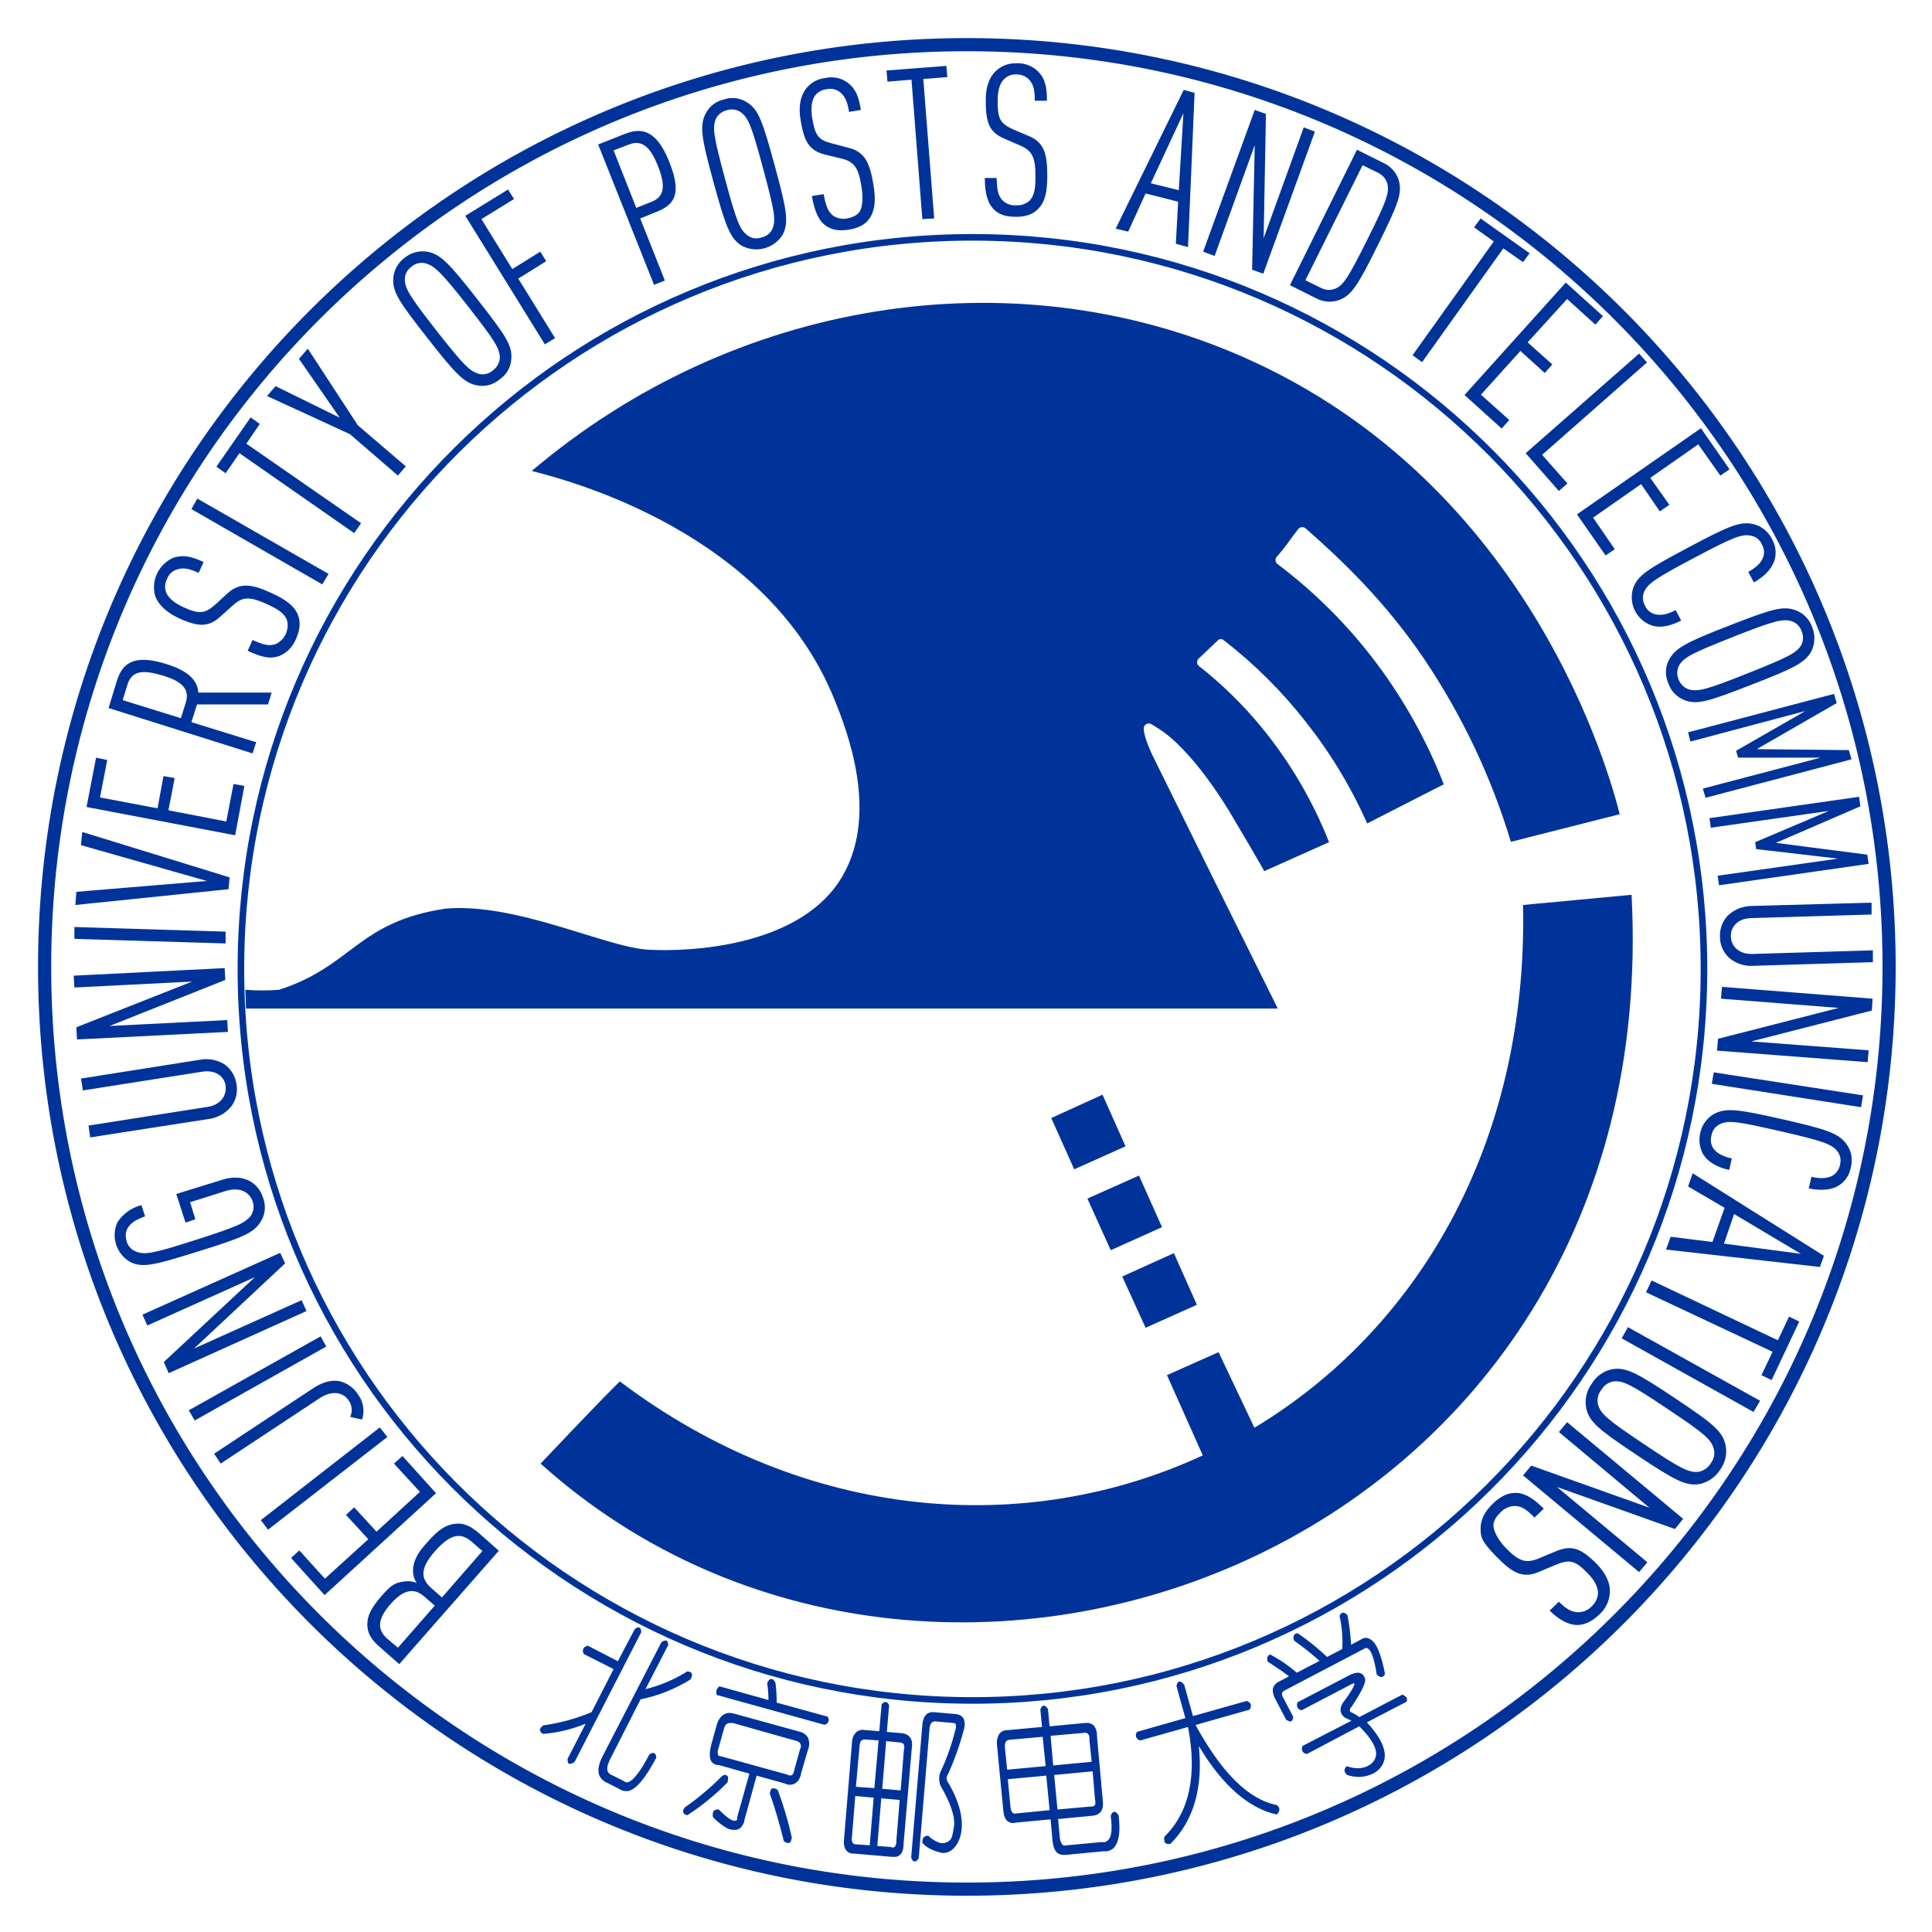 <svg xmlns="http://www.w3.org/2000/svg" role="img" viewBox="-5.54 -4.79 262.08 262.08"><title>Beijing University of Posts and Telecommunications (BUPT) logo</title><g><path fill="#039" d="M67.793 193.75C67.793 193.75 76.047 185.008 78.543 182.602 103.922 201.734 133.762 203.695 157.621 192.637L152.762 181.754 159.762 178.629 164.625 188.887C186.48 175.73 201.734 150.797 201.066 117.973L215.785 116.59C220.465 205.703 121.672 242.188 67.793 193.75zM27.742 129.48L27.832 132.02 167.793 132.02C162.113 120.602 156.465 109.184 150.844 97.766 150.039 96.07 149.238 93.977 149.816 93.531 150.398 93.082 150.797 93.574 151.422 93.93 156.152 96.742 161.059 104.992 161.371 105.527 163.422 108.961 165.027 111.727 165.965 113.379L174.75 109.453C172.527 103.824 169.441 98.57 165.605 93.887 163.078 90.805 160.223 88.008 157.086 85.547 156.945 85.426 156.859 85.25 156.852 85.066 156.844 84.879 156.91 84.699 157.043 84.566L159.629 82.113C159.734 81.988 159.883 81.914 160.043 81.906 160.203 81.898 160.363 81.957 160.477 82.066 164.641 85.289 168.387 89.02 171.629 93.172 174.957 97.387 177.742 102.004 179.922 106.91L190.316 101.602C188.047 95.777 185 90.289 181.262 85.277 177.422 80.141 172.871 75.574 167.746 71.719 167.598 71.605 167.504 71.434 167.488 71.25 167.469 71.062 167.531 70.879 167.656 70.738 168.816 69.445 169.574 68.242 170.559 66.992 170.797 66.691 171.23 66.633 171.539 66.859 176.223 70.961 182.332 76.715 187.684 84.652 192.805 92.273 196.762 100.617 199.414 109.406L214.176 105.66C212.93 100.754 202.402 60.926 163.062 43.621 131.574 29.793 93.977 35.859 66.59 59.098 71.719 60.391 98.57 67.438 107.668 90.141 109.23 93.977 114.09 106.109 108.25 114.848 102.406 123.59 88.223 124.352 82.426 124.039 76.625 123.727 64.629 117.66 54.949 118.461 42.906 120.246 42.328 126.27 32.293 129.48 30.777 129.594 29.258 129.594 27.742 129.48zM153.699 165.203L146.695 168.371 149.863 175.328 156.82 172.207zM148.969 154.68L141.969 157.801 145.133 164.805 152.094 161.68zM144.02 143.707L137.062 146.875 140.184 153.832 147.141 150.711zM56.199 201.914C57.312 201.777 58.293 202.18 59.5 203.25L62.129 205.57 48.617 220.957 45.984 218.637C44.781 217.613 44.289 216.719 44.289 215.559 44.289 214.402 44.781 213.375 46.164 211.77 47.547 210.164 48.082 209.852 49.508 209.719 50.008 209.668 50.516 209.746 50.98 209.941 50.68 209.492 50.508 208.965 50.488 208.426 50.445 206.863 51.336 205.613 52.316 204.543 53.969 202.625 54.992 202.047 56.199 201.914zM46.965 217.477L48.438 218.727 53.434 213.02 52.004 211.77C50.668 210.609 49.242 210.742 47.41 212.84 45.582 214.938 45.672 216.32 46.965 217.477zM52.988 210.652L54.414 211.902 59.898 205.613 58.473 204.367C57.09 203.16 55.707 203.117 53.523 205.57 51.336 208.023 51.559 209.406 52.988 210.652zM53.609 197.766L38.492 211.59 33.941 206.551 35.059 205.523 38.535 209.359 44.422 204.008 41.391 200.707 42.504 199.684 45.539 202.984 51.426 197.586 47.902 193.75 49.062 192.723zM47.012 190.137L30.82 202.715 29.84 201.422 45.984 188.844zM40.453 182.555C41.523 182.797 42.453 183.457 43.039 184.383 43.758 185.359 43.957 186.625 43.574 187.773L41.969 187.418C42.289 186.707 42.223 185.883 41.793 185.23 41.035 184.07 39.516 183.758 37.824 184.875L24.398 193.75 23.504 192.41 36.93 183.535C38.133 182.734 39.34 182.375 40.453 182.555zM38.715 177.871L20.875 187.906 20.07 186.523 37.957 176.488zM33.141 166.586L20.785 178.141 35.371 171.582 36.039 173.055 17.352 181.484 16.68 179.969 29.035 168.461 14.449 175.016 13.781 173.547 32.469 165.16zM30.152 157.711C30.547 158.738 30.449 159.891 29.883 160.832 28.945 162.441 27.477 163.062 21.453 164.938 15.434 166.812 13.914 167.211 12.223 166.453 10.27 165.406 9.469 163.023 10.391 161.012 11.148 159.855 12.309 159.027 13.648 158.691L14.141 160.211C12.578 160.746 11.062 161.68 11.641 163.598 11.812 164.234 12.277 164.746 12.891 164.98 14.094 165.473 15.254 165.25 20.961 163.422 26.672 161.594 27.785 161.102 28.547 160.031 28.883 159.465 28.949 158.777 28.723 158.156 28.277 156.863 26.895 156.195 25.066 156.773L20.25 158.293 20.961 160.609 19.625 161.059 18.375 157.176 24.574 155.258C27.477 154.32 29.527 155.66 30.152 157.711zM24.934 139.605C25.809 140.238 26.391 141.207 26.539 142.281 26.734 143.348 26.477 144.445 25.824 145.312 25.055 146.25 23.953 146.859 22.746 147.008L6.691 149.504 6.469 147.898 22.656 145.355C24.352 145.09 25.246 143.84 25.066 142.504 24.887 141.164 23.641 140.316 21.898 140.586L5.711 143.129 5.441 141.52 21.5 138.98C22.68 138.738 23.91 138.961 24.934 139.605zM25.023 128.141L9.32 134.387 25.289 133.582 25.379 135.188 4.906 136.215 4.816 134.562 20.516 128.363 4.551 129.168 4.461 127.562 24.934 126.535zM25.066 123.191L4.551 122.566 4.551 120.961 25.066 121.586zM25.602 114.227L25.469 115.832 4.684 117.973 4.816 116.188 22.523 114.715 5.441 109.855 5.621 108.07zM26.359 108.516L6.199 104.68 7.492 97.988 9.008 98.301 8.027 103.387 15.832 104.859 16.637 100.488 18.152 100.754 17.305 105.125 25.156 106.645 26.137 101.559 27.609 101.824zM30.82 90.766L21.188 90.766 20.426 93.172 29.215 95.895 28.723 97.41 9.188 91.254 10.305 87.598C11.016 85.324 12.445 83.852 16.992 85.277 20.027 86.215 21.23 87.465 21.363 89.16L31.309 89.16zM11.773 88L11.105 90.184 19 92.637 19.668 90.496C20.25 88.625 19.047 87.598 16.504 86.84 13.961 86.082 12.398 86.125 11.773 88zM34.879 78.633C35.234 79.523 35.191 80.594 34.609 81.891 34.199 82.938 33.379 83.777 32.336 84.207 31.133 84.609 30.105 84.43 28.055 83.496L28.723 82.023C30.152 82.691 31 82.871 31.801 82.602 33.098 82.047 33.77 80.605 33.363 79.258 32.961 78.367 32.203 77.875 30.773 77.207 28.41 76.137 27.43 76.09 26.094 77.293L24.398 78.812C22.793 80.281 21.453 80.328 18.645 79.035 17.082 78.277 15.969 77.293 15.52 76.09 14.914 73.98 15.961 71.75 17.973 70.871 19.312 70.426 20.473 70.695 22.078 71.453L21.41 72.926C20.25 72.391 19.402 72.164 18.555 72.434 17.895 72.602 17.359 73.086 17.129 73.727 16.824 74.289 16.773 74.953 16.992 75.555 17.305 76.359 18.152 77.027 19.312 77.562 21.453 78.543 22.211 78.5 23.684 77.207L25.332 75.688C27.027 74.172 28.68 74.441 31.355 75.688 33.316 76.582 34.434 77.473 34.879 78.633zM38.18 74.484L20.426 64.27 21.23 62.844 39.027 73.059zM27.875 55.395L43.441 66.188 42.504 67.527 26.941 56.688 25.066 59.41 23.816 58.516 28.457 51.828 29.703 52.719zM42.996 52.898L49.508 58.473 48.438 59.723 41.926 54.102 30.688 48.93 31.844 47.59 40.543 51.871 35.012 43.887 36.215 42.504zM63.824 43.887C63.766 45.004 63.188 46.027 62.266 46.652 61.434 47.379 60.316 47.691 59.23 47.5 57.445 47.188 56.332 46.027 52.453 41.078 48.57 36.129 47.68 34.789 47.812 32.961 47.887 31.859 48.441 30.848 49.328 30.195 50.172 29.492 51.277 29.184 52.363 29.348 54.191 29.66 55.305 30.82 59.188 35.77 63.066 40.723 63.957 42.059 63.824 43.887zM52.094 30.91C51.441 30.781 50.766 30.961 50.266 31.398 49.727 31.777 49.395 32.391 49.375 33.051 49.375 34.344 50 35.371 53.699 40.098 57.402 44.824 58.25 45.629 59.5 45.941 60.152 46.078 60.832 45.895 61.328 45.449 61.863 45.062 62.207 44.461 62.266 43.801 62.266 42.504 61.641 41.48 57.938 36.75 54.234 32.023 53.344 31.223 52.094 30.91zM59.766 24.934L63.957 31.711 67.75 29.348 68.555 30.641 64.762 33.004 69.758 41.078 68.375 41.926 57.582 24.488 63.379 20.918 64.184 22.211zM83.406 23.996L81.309 24.844 84.652 33.273 83.184 33.852 75.602 14.809 79.211 13.379C81.355 12.531 83.449 12.668 85.234 17.129 87.02 21.586 85.949 23.016 83.406 23.996zM79.793 14.809L77.695 15.609 80.773 23.414 82.871 22.57C84.699 21.855 84.699 20.25 83.719 17.75 82.734 15.254 81.621 14.094 79.793 14.809zM100.668 26.984C99.504 28.945 96.988 29.617 95 28.5 93.484 27.477 92.906 25.957 91.254 19.938 89.605 13.914 89.336 12.266 90.184 10.613 90.684 9.633 91.602 8.926 92.684 8.699 93.73 8.34 94.883 8.488 95.805 9.098 97.367 10.078 97.902 11.641 99.551 17.664 101.203 23.684 101.469 25.332 100.668 26.984zM94.957 10.438C94.398 10.047 93.684 9.949 93.039 10.168 92.402 10.32 91.863 10.746 91.566 11.328 91.078 12.531 91.254 13.691 92.816 19.492 94.379 25.289 94.824 26.402 95.895 27.164 96.422 27.551 97.105 27.652 97.723 27.43 98.387 27.309 98.949 26.879 99.238 26.27 99.73 25.066 99.551 23.906 97.988 18.109 96.43 12.309 95.984 11.195 94.957 10.438zM112.441 24.797C111.906 25.602 111.016 26.137 109.633 26.359 108.25 26.582 107.266 26.402 106.418 25.781 105.574 25.156 104.992 24.039 104.59 21.809L106.195 21.543C106.465 23.105 106.777 23.906 107.445 24.441 108 24.836 108.695 24.98 109.363 24.844 110.254 24.664 110.789 24.352 111.102 23.863 111.414 23.371 111.594 22.121 111.324 20.562 110.926 18.02 110.391 17.172 108.648 16.727L106.418 16.191C104.324 15.656 103.566 14.586 103.074 11.551 102.762 9.812 102.984 8.34 103.742 7.316 104.367 6.461 105.324 5.91 106.375 5.797 107.441 5.547 108.566 5.773 109.453 6.422 110.566 7.27 110.969 8.387 111.238 10.125L109.633 10.391C109.453 9.145 109.141 8.34 108.473 7.762 107.953 7.324 107.258 7.16 106.598 7.316 105.965 7.379 105.383 7.699 104.992 8.207 104.5 8.965 104.457 9.992 104.637 11.238 105.039 13.605 105.484 14.227 107.355 14.676L109.543 15.254C111.773 15.789 112.441 17.305 112.934 20.203 113.289 22.344 113.156 23.727 112.441 24.797zM119.711 5.934L121.184 24.844 119.578 24.934 118.105 6.02 114.848 6.289 114.715 4.773 122.832 4.148 122.969 5.664zM135.32 23.504C134.699 24.219 133.715 24.621 132.289 24.621 130.863 24.621 129.926 24.309 129.211 23.551 128.496 22.793 128.051 21.586 128.051 19.355L129.656 19.355C129.703 20.918 129.836 21.766 130.461 22.391 130.945 22.867 131.613 23.109 132.289 23.059 132.98 23.105 133.656 22.863 134.164 22.391 134.785 21.676 134.922 20.785 134.922 19.133 134.922 16.594 134.52 15.656 132.824 14.941L130.773 14.051C128.766 13.203 128.184 12.043 128.184 8.965 128.141 7.18 128.586 5.797 129.48 4.906 130.238 4.16 131.27 3.754 132.332 3.793 133.426 3.734 134.496 4.141 135.277 4.906 136.258 5.887 136.48 7.09 136.48 8.875L134.832 8.875C134.832 7.582 134.699 6.734 134.117 6.066 133.66 5.566 133.012 5.289 132.332 5.309 131.695 5.266 131.074 5.512 130.637 5.977 130.016 6.602 129.793 7.672 129.793 8.922 129.793 11.285 130.102 11.953 131.887 12.758L133.984 13.648C136.125 14.496 136.527 16.145 136.527 19.09 136.527 21.23 136.215 22.613 135.32 23.504zM153.965 28.277L154.277 22.57 149.863 21.453 147.5 26.629 145.805 26.227 155.035 7.402 156.508 7.805 155.617 28.723zM154.992 10.57L150.574 20.07 154.367 21.008zM164.312 31.801L164.668 14.898 159.227 29.93 157.668 29.348 164.668 10.125 166.188 10.66 165.875 27.52 171.316 12.488 172.832 13.066 165.828 32.336zM176.133 35.906C175.105 36.273 173.973 36.191 173.012 35.68L169.441 33.898 178.539 15.52 182.109 17.305C183.113 17.754 183.879 18.617 184.207 19.668 184.695 21.41 184.16 22.836 181.395 28.41 178.629 33.988 177.828 35.234 176.133 35.906zM182.645 20.07C182.445 19.441 181.992 18.926 181.395 18.645L179.301 17.617 171.539 33.227 173.633 34.254C174.223 34.578 174.926 34.629 175.551 34.387 176.711 33.898 177.336 32.918 179.969 27.652 182.602 22.391 182.957 21.32 182.645 20.07zM198.391 28.902L187.371 44.336 186.078 43.398 197.094 27.965 194.418 26.047 195.312 24.844 201.957 29.57 201.066 30.773zM193.125 48.793L206.863 33.539 211.902 38.09 210.879 39.25 207.043 35.77 201.688 41.656 205.035 44.645 204.008 45.805 200.707 42.816 195.355 48.75 199.191 52.184 198.164 53.344zM201.422 56.688L216.809 43.176 217.879 44.379 203.652 56.91 207.086 60.793 205.926 61.816zM208.379 64.984L225.195 53.301 229.074 58.875 227.824 59.723 224.836 55.484 218.324 60.035 220.914 63.691 219.617 64.582 217.078 60.883 210.566 65.43 213.508 69.711 212.262 70.559zM218.414 80.016C216.398 79.242 215.34 77.027 216.008 74.977 216.629 73.234 218.012 72.391 223.543 69.445 229.074 66.5 230.59 65.875 232.375 66.324 233.445 66.602 234.344 67.336 234.828 68.328 235.359 69.234 235.477 70.324 235.141 71.316 234.738 72.477 233.715 73.461 232.375 74.219L231.617 72.789C232.508 72.301 233.312 71.676 233.625 70.828 233.848 70.238 233.781 69.578 233.445 69.043 233.199 68.438 232.66 68.004 232.02 67.883 230.727 67.617 229.609 68.062 224.301 70.871 218.996 73.684 218.012 74.352 217.477 75.512 217.23 76.121 217.281 76.812 217.613 77.383 217.871 77.98 218.402 78.41 219.039 78.543 219.887 78.766 220.867 78.453 221.762 77.965L222.52 79.391C221.047 80.148 219.617 80.461 218.414 80.016zM222.965 90.184C221.934 89.789 221.133 88.957 220.777 87.91 220.32 86.918 220.336 85.77 220.824 84.789 221.672 83.137 223.098 82.379 228.941 80.105 234.785 77.832 236.344 77.34 238.086 78.008 239.105 78.395 239.906 79.211 240.27 80.238 240.707 81.266 240.691 82.434 240.227 83.449 239.379 85.102 237.906 85.812 232.062 88.09 226.219 90.363 224.703 90.855 222.965 90.184zM238.797 82.734C239.109 82.137 239.125 81.43 238.844 80.82 238.633 80.184 238.137 79.688 237.504 79.48 236.301 79.125 235.141 79.391 229.52 81.621 223.902 83.852 222.875 84.387 222.25 85.457 221.926 86.047 221.895 86.758 222.16 87.375 222.398 87.992 222.883 88.477 223.5 88.715 224.75 89.07 225.906 88.801 231.484 86.57 237.059 84.344 238.129 83.809 238.797 82.734zM225.461 102.184L241.43 97.988 230.234 97.988 229.965 97.055 239.379 91.656 223.766 95.805 223.453 94.555 243.258 89.336 243.613 90.586 232.777 96.832 245.266 96.965 245.621 98.215 225.82 103.43zM227.469 114.004L243.793 111.684 232.688 110.391 232.555 109.453 242.543 105.215 226.531 107.492 226.355 106.195 246.648 103.297 246.828 104.59 235.363 109.543 247.762 111.148 247.941 112.395 227.648 115.297zM229.031 125.152C228.23 124.422 227.773 123.383 227.781 122.297 227.727 121.227 228.113 120.18 228.852 119.398 229.734 118.57 230.898 118.109 232.109 118.105L248.344 117.66 248.344 119.266 231.973 119.754C230.234 119.801 229.207 120.914 229.254 122.254 229.297 123.59 230.367 124.66 232.152 124.617L248.52 124.125 248.52 125.73 232.375 126.223C231.164 126.324 229.961 125.938 229.031 125.152zM227.512 136.125L243.883 131.934 227.914 130.684 228.051 129.078 248.477 130.684 248.387 132.289 232.02 136.48 247.941 137.688 247.809 139.293 227.379 137.73zM226.934 140.676L247.184 143.797 246.914 145.402 226.668 142.234zM225.461 151.734C225 150.859 224.871 149.844 225.105 148.879 225.332 147.812 225.996 146.891 226.934 146.34 228.586 145.445 230.191 145.668 236.301 147.051 242.41 148.434 243.926 148.969 244.996 150.488 245.617 151.387 245.812 152.508 245.531 153.562 245.359 154.605 244.738 155.516 243.836 156.062 242.812 156.688 241.34 156.73 239.824 156.418L240.18 154.855C241.207 155.082 242.23 155.125 242.992 154.723 243.555 154.402 243.945 153.848 244.062 153.207 244.234 152.574 244.102 151.898 243.703 151.379 242.902 150.398 241.785 149.996 235.945 148.656 230.102 147.32 228.895 147.141 227.738 147.723 227.141 148.016 226.727 148.582 226.621 149.238 226.445 149.844 226.543 150.496 226.891 151.023 227.426 151.734 228.359 152.137 229.387 152.359L229.031 153.922C227.426 153.562 226.133 152.852 225.461 151.734zM221.09 162.977L226.754 163.688 228.406 159.051 223.453 156.152 224.078 154.367 241.875 165.562 241.34 167.078 220.465 164.715zM238.754 165.293L229.699 159.898 228.316 163.91zM234.918 178.586L217.746 170.512 218.504 168.906 235.633 177.023 237.148 173.812 238.531 174.48 234.785 182.422 233.402 181.754zM215.293 175.242L233.223 185.23 232.332 186.746 214.445 176.758zM209.629 186.211C209.41 185.055 209.688 183.859 210.387 182.91 210.988 181.895 211.992 181.18 213.152 180.949 215.023 180.637 216.453 181.395 221.672 184.875 226.891 188.352 228.137 189.379 228.539 191.254 228.77 192.402 228.512 193.598 227.824 194.555 227.203 195.551 226.207 196.254 225.059 196.516 223.145 196.828 221.715 196.07 216.496 192.59 211.277 189.113 210.031 188.086 209.629 186.211zM224.883 194.863C225.57 194.727 226.168 194.309 226.531 193.707 226.969 193.152 227.117 192.426 226.934 191.742 226.578 190.449 225.684 189.691 220.691 186.348 215.695 183 214.625 182.465 213.332 182.602 212.633 182.715 212.023 183.141 211.68 183.758 211.234 184.309 211.07 185.035 211.234 185.723 211.59 187.016 212.484 187.773 217.477 191.117 222.473 194.465 223.543 195 224.883 194.863zM202.18 194.02L218.191 199.727 205.926 189.469 207.043 188.129 222.785 201.242 221.672 202.625 205.66 196.918 217.926 207.129 216.809 208.469 201.066 195.355zM195.312 202.359C195.355 201.379 195.801 200.352 196.871 199.281 197.941 198.211 198.969 197.719 200.039 197.719 201.109 197.719 202.27 198.254 203.875 199.859L202.625 201.066C201.512 199.949 200.797 199.461 199.859 199.504 199.145 199.543 198.469 199.863 197.988 200.395 197.273 201.066 197.008 201.688 197.051 202.27 197.094 202.848 197.586 204.008 198.699 205.168 200.484 206.996 201.422 207.355 203.25 206.594L205.48 205.66C207.621 204.766 208.871 205.168 211.055 207.355 212.262 208.602 212.93 209.941 212.84 211.277 212.773 212.41 212.258 213.469 211.414 214.223 210.43 215.16 209.406 215.648 208.379 215.648 207.355 215.648 205.926 214.98 204.676 213.688L205.926 212.484C206.82 213.375 207.531 213.867 208.469 213.91 209.195 213.934 209.895 213.641 210.387 213.105 210.875 212.652 211.18 212.031 211.234 211.367 211.234 210.43 210.699 209.496 209.809 208.602 208.156 206.906 207.398 206.684 205.48 207.488L203.25 208.426C201.02 209.406 199.594 208.559 197.496 206.418 195.398 204.277 195.266 203.695 195.312 202.359zM195.312 202.359"/><path fill="#039" d="M 83.496 233.625 C 82.023 236.434 80.773 237.906 79.703 238.172 L 79.348 238.172 C 79.043 238.172 78.746 238.082 78.5 237.906 L 76.938 237.102 C 76.395 236.922 75.957 236.516 75.734 235.988 C 75.527 235.363 75.66 234.562 76.137 233.578 L 84.164 218.012 C 84.477 217.746 84.699 217.703 84.879 217.789 C 85.055 217.879 85.102 218.102 85.102 218.461 L 85.055 218.461 L 82.023 224.348 C 84.027 223.855 85.941 223.043 87.688 221.938 L 87.73 221.938 C 88.043 221.984 88.266 222.07 88.312 222.25 C 88.355 222.43 88.355 222.695 88.09 223.055 C 86.02 224.34 83.738 225.246 81.355 225.73 L 77.16 233.98 C 76.848 234.648 76.758 235.141 76.895 235.496 C 77.012 235.758 77.242 235.953 77.52 236.031 L 79.125 236.836 C 79.262 236.977 79.469 237.027 79.66 236.969 C 80.371 236.746 81.355 235.496 82.559 233.18 L 82.602 233.18 C 82.871 233 83.047 232.953 83.227 233.043 C 83.406 233.133 83.449 233.312 83.496 233.625 Z M 104.055 230.902 C 104.285 231.445 104.285 232.055 104.055 232.598 L 103.164 235.633 C 103.031 236.434 102.719 236.926 102.273 237.148 C 101.852 237.371 101.352 237.371 100.934 237.148 L 97.098 236.078 L 95.449 242.098 C 95.383 242.582 95.125 243.016 94.734 243.301 C 94.539 243.395 94.324 243.441 94.109 243.438 C 93.789 243.441 93.469 243.383 93.172 243.258 C 92.461 242.871 91.812 242.375 91.254 241.785 L 91.211 241.785 C 91.105 241.496 91.121 241.172 91.254 240.895 C 91.414 240.723 91.648 240.637 91.879 240.672 L 91.969 240.672 C 93.352 242.098 93.977 242.277 94.242 242.188 C 94.512 242.098 94.465 241.965 94.465 241.695 L 96.117 235.809 L 92.012 234.648 C 91.621 234.664 91.246 234.5 90.988 234.203 C 90.676 233.715 90.676 232.953 90.941 231.883 L 91.746 228.984 C 92.191 227.824 92.949 227.379 93.977 227.648 L 103.031 230.145 C 103.457 230.254 103.824 230.527 104.055 230.902 Z M 103.031 231.75 C 102.895 231.527 102.664 231.379 102.406 231.348 L 93.887 228.941 L 93.484 228.941 C 93.082 228.941 92.816 229.164 92.684 229.656 L 91.926 232.375 C 91.793 232.672 91.777 233.004 91.879 233.312 C 91.957 233.402 92.074 233.449 92.191 233.445 L 92.238 233.445 L 101.289 235.945 C 101.445 236.055 101.645 236.086 101.824 236.031 C 102.051 235.945 102.137 235.676 102.227 235.23 L 102.984 232.508 C 103.125 232.281 103.145 231.996 103.031 231.75 Z M 106.645 228.051 L 99.82 226.176 C 99.828 225.25 99.77 224.328 99.641 223.41 L 99.598 223.41 C 99.461 223.098 99.285 222.965 99.059 222.965 C 98.836 222.965 98.703 223.188 98.523 223.543 C 98.648 224.297 98.707 225.059 98.703 225.82 L 92.148 223.988 L 92.012 223.988 C 91.656 224.262 91.527 224.738 91.703 225.148 L 91.746 225.148 L 106.242 229.164 L 106.332 229.164 C 106.59 229.121 106.801 228.93 106.867 228.672 C 106.914 228.426 106.828 228.172 106.645 228.004 Z M 93.172 236.969 L 93.172 236.879 C 93.262 236.48 93.262 236.211 93.082 236.078 C 92.906 235.945 92.773 235.945 92.504 236.078 L 92.461 236.078 C 90.926 237.641 89.254 239.059 87.465 240.312 L 87.418 240.312 C 87.152 240.625 87.062 240.848 87.152 241.074 C 87.227 241.281 87.422 241.422 87.641 241.43 L 87.73 241.43 C 89.707 240.148 91.531 238.652 93.172 236.969 Z M 99.953 237.996 L 99.906 237.996 C 99.715 237.824 99.445 237.758 99.195 237.816 C 99.016 237.906 98.926 238.172 98.883 238.621 L 98.926 238.621 C 99.551 240.359 100.176 242.5 100.801 244.996 L 100.844 244.996 C 100.984 245.117 101.152 245.195 101.336 245.219 L 101.469 245.219 C 101.691 245.176 101.824 244.91 101.871 244.461 C 101.383 242.266 100.742 240.102 99.953 237.996 Z M 81.441 216.676 C 81.441 216.32 81.398 216.094 81.219 216.008 C 81.043 215.918 80.82 215.961 80.551 216.23 L 78.277 220.555 L 74.219 218.461 C 73.859 218.547 73.684 218.637 73.594 218.859 C 73.504 219.082 73.504 219.262 73.637 219.574 L 77.695 221.625 L 74.707 227.469 C 72.625 228.344 70.434 228.945 68.195 229.254 L 68.152 229.254 C 67.84 229.52 67.66 229.742 67.707 229.922 C 67.75 230.102 67.84 230.277 68.105 230.414 L 68.152 230.414 C 70.129 230.258 72.07 229.789 73.906 229.031 L 71.453 233.801 C 71.453 234.203 71.496 234.426 71.676 234.473 L 71.809 234.473 C 72.008 234.457 72.195 234.379 72.344 234.25 L 72.391 234.25 L 81.441 216.629 Z M 168.727 224.523 L 179.609 218.816 C 179.715 218.727 179.867 218.727 179.969 218.816 C 180.324 218.949 180.816 219.707 181.219 222.383 L 181.262 222.383 C 181.527 222.652 181.754 222.742 181.93 222.695 C 182.137 222.633 182.293 222.461 182.332 222.25 C 181.797 219.484 181.129 217.926 180.234 217.523 C 179.898 217.336 179.484 217.352 179.164 217.566 L 177.738 218.324 C 177.668 216.977 177.504 215.637 177.246 214.312 C 176.98 214.043 176.758 213.91 176.535 214 C 176.312 214.09 176.266 214.176 176.176 214.445 C 176.512 215.906 176.633 217.41 176.535 218.906 L 174.48 219.977 C 173.242 218.805 171.918 217.73 170.512 216.766 L 170.422 216.766 C 170.199 216.809 170.023 216.898 169.977 217.078 C 169.879 217.328 169.91 217.613 170.066 217.836 L 170.109 217.836 C 171.277 218.66 172.395 219.555 173.457 220.512 L 170.379 222.117 C 169.281 221.172 168.086 220.348 166.812 219.664 L 166.723 219.664 C 166.539 219.723 166.402 219.879 166.363 220.066 C 166.324 220.281 166.375 220.508 166.5 220.691 L 166.543 220.691 C 167.703 221.449 168.641 222.07 169.309 222.609 L 167.883 223.367 C 167.504 223.551 167.227 223.895 167.121 224.301 C 167.09 224.805 167.215 225.301 167.48 225.73 L 168.953 228.539 L 168.996 228.539 C 169.129 228.629 169.281 228.691 169.441 228.719 L 169.621 228.719 C 169.789 228.555 169.887 228.328 169.887 228.094 L 168.551 225.551 C 168.148 224.926 168.461 224.66 168.727 224.523 Z M 185.277 225.508 C 185.133 225.312 184.926 225.172 184.695 225.105 L 184.652 225.105 L 178.852 228.137 C 178.59 227.93 178.309 227.75 178.004 227.602 C 177.738 227.512 177.605 227.426 177.559 227.289 C 177.551 227.066 177.652 226.852 177.828 226.711 C 179.031 224.883 179.656 223.68 179.656 223.098 C 179.625 222.723 179.406 222.387 179.074 222.207 C 178.719 222.027 178.141 222.117 177.383 222.52 L 170.469 226.133 C 170.379 226.359 170.379 226.613 170.469 226.844 C 170.574 227.047 170.777 227.184 171.004 227.203 L 171.047 227.203 L 177.871 223.633 C 178.094 223.543 178.184 223.543 178.184 223.59 C 178.184 223.633 178.316 223.988 176.578 226.266 C 176.133 227.066 176.223 227.738 176.934 228.227 L 177.781 228.629 L 171.137 232.062 C 171.047 232.293 171.047 232.547 171.137 232.777 C 171.262 232.98 171.477 233.113 171.719 233.133 L 171.762 233.133 L 178.852 229.387 C 180.457 230.992 181.219 232.285 181.129 233.266 C 181.059 233.816 180.746 234.305 180.281 234.605 C 179.477 235.141 178.453 235.23 177.246 234.828 L 177.113 234.828 C 176.949 234.977 176.852 235.188 176.848 235.406 C 176.848 235.586 176.98 235.766 177.203 235.988 C 177.707 236.16 178.234 236.25 178.766 236.254 C 179.496 236.25 180.215 236.066 180.859 235.719 C 181.625 235.312 182.152 234.57 182.289 233.715 C 182.465 232.418 181.664 230.77 179.879 228.852 L 185.277 226.043 C 185.332 225.867 185.332 225.68 185.277 225.508 Z M 167.613 240.047 L 167.57 240.047 C 163.824 239.289 160.164 235.676 156.641 229.207 L 163.867 227.156 L 163.957 227.156 C 164.109 226.953 164.176 226.695 164.133 226.441 C 164.09 226.219 163.91 226.086 163.598 225.953 L 163.555 225.953 L 156.285 228.004 L 155.082 223.68 L 155.035 223.68 C 154.812 223.41 154.59 223.277 154.41 223.32 C 154.234 223.367 154.098 223.59 154.055 223.945 L 155.258 228.273 L 148.836 230.102 L 148.746 230.102 C 148.566 230.293 148.5 230.562 148.57 230.812 C 148.664 231.051 148.859 231.23 149.105 231.305 L 149.148 231.305 L 155.617 229.477 C 156.863 235.945 155.84 240.938 152.492 244.285 L 152.449 244.285 C 152.344 244.574 152.359 244.895 152.492 245.176 C 152.641 245.305 152.832 245.371 153.027 245.355 L 153.207 245.355 C 156.375 242.23 157.668 237.727 157.086 232.062 C 160.254 237.371 163.777 240.449 167.57 241.34 L 167.656 241.34 C 167.848 241.184 167.977 240.961 168.016 240.715 C 168.016 240.438 167.859 240.18 167.613 240.047 Z M 118.148 232.332 L 117.035 245.309 C 117.035 246.066 116.855 246.602 116.5 246.871 C 116.305 247.039 116.043 247.121 115.785 247.094 L 115.43 247.094 L 110.254 246.648 C 109.906 246.684 109.559 246.551 109.32 246.289 C 109.008 245.98 108.871 245.445 108.961 244.641 L 110.031 231.617 C 110.031 231.125 110.203 230.652 110.523 230.277 C 110.816 229.957 111.254 229.809 111.684 229.879 L 113.734 230.055 L 114.047 226.441 C 114.16 226.246 114.355 226.113 114.582 226.086 C 114.805 226.086 114.938 226.266 115.074 226.531 L 114.762 230.145 L 116.855 230.324 C 117.926 230.5 118.328 231.215 118.148 232.332 Z M 110.48 238.844 L 110.031 244.375 C 109.961 244.676 110.008 244.996 110.168 245.266 C 110.297 245.355 110.453 245.402 110.613 245.398 L 112.441 245.531 L 112.977 239.066 Z M 116.055 244.91 L 116.5 239.379 L 114.004 239.156 L 113.469 245.621 L 115.25 245.754 C 115.434 245.852 115.648 245.852 115.832 245.754 C 116 245.508 116.082 245.207 116.055 244.91 Z M 111.859 231.172 C 111.652 231.148 111.441 231.211 111.281 231.348 C 111.141 231.562 111.062 231.809 111.059 232.062 L 110.566 237.594 L 113.066 237.773 L 113.645 231.305 Z M 114.672 231.395 L 114.137 237.859 L 116.633 238.086 L 117.078 232.555 C 117.164 232.305 117.145 232.031 117.035 231.797 C 116.883 231.641 116.672 231.559 116.457 231.574 Z M 146.203 241.43 C 146.473 243.66 146.25 245.086 145.582 245.844 C 145.223 246.215 144.711 246.398 144.199 246.336 L 139.023 246.828 L 138.668 246.828 C 138.41 246.828 138.164 246.75 137.953 246.602 C 137.551 246.336 137.328 245.754 137.238 244.91 L 136.973 242.008 L 132.199 242.457 C 131.867 242.559 131.508 242.512 131.219 242.32 C 130.832 242.055 130.609 241.52 130.551 240.715 L 129.703 231.93 C 129.633 231.438 129.727 230.938 129.969 230.5 C 130.188 230.145 130.574 229.922 130.996 229.922 L 135.812 229.477 L 135.59 227.113 C 135.723 226.754 135.855 226.578 136.035 226.578 C 136.215 226.578 136.391 226.711 136.613 227.023 L 136.84 229.387 L 141.609 228.941 C 142.016 228.875 142.434 228.969 142.77 229.207 C 143.125 229.613 143.301 230.145 143.262 230.68 L 144.062 239.512 C 144.199 240.762 143.707 241.43 142.637 241.52 L 137.996 241.965 L 138.223 244.461 C 138.238 244.84 138.379 245.199 138.621 245.488 C 138.789 245.57 138.98 245.59 139.156 245.531 L 143.93 245.086 C 144.242 245.164 144.566 245.062 144.777 244.82 C 145.27 244.375 145.355 243.258 145.133 241.52 C 145.27 241.16 145.445 240.984 145.625 240.984 C 145.805 240.984 145.98 241.117 146.16 241.43 Z M 135.902 230.812 L 131.398 231.215 C 131.086 231.262 130.727 231.395 130.773 232.242 L 131.086 235.273 L 136.305 234.785 Z M 136.391 236.078 L 131.172 236.566 L 131.531 240.312 C 131.574 240.762 131.711 241.074 131.887 241.16 C 132.066 241.25 132.109 241.25 132.332 241.207 L 136.84 240.762 Z M 142.234 231.172 C 142.289 230.906 142.223 230.629 142.055 230.414 C 141.898 230.273 141.68 230.223 141.477 230.277 L 136.973 230.68 L 137.328 234.695 L 142.547 234.203 Z M 142.949 240.137 C 143.082 239.957 143.082 239.691 142.992 239.242 L 142.68 235.496 L 137.461 235.988 L 137.91 240.672 L 142.414 240.27 C 142.602 240.293 142.793 240.246 142.949 240.137 Z M 124.215 227.738 L 121.184 227.469 C 120.203 227.379 119.668 228.004 119.578 229.207 L 118.062 247.184 C 118.195 247.539 118.328 247.719 118.508 247.719 L 118.551 247.719 C 118.73 247.719 118.91 247.586 119.086 247.273 L 120.559 229.609 C 120.586 229.352 120.676 229.109 120.828 228.895 C 120.973 228.766 121.168 228.703 121.363 228.719 L 123.816 228.941 C 123.922 228.926 124.027 228.98 124.082 229.074 C 124.18 229.352 124.164 229.656 124.039 229.922 C 123.562 231.875 122.891 233.773 122.031 235.586 C 121.805 236.176 121.805 236.828 122.031 237.414 C 123.457 239.867 124.082 241.785 123.859 243.035 C 123.637 244.285 123.637 244.551 123.234 244.91 C 122.895 245.18 122.457 245.293 122.031 245.219 C 121.41 245.031 120.844 244.695 120.379 244.238 L 120.336 244.238 C 120.141 244.223 119.945 244.289 119.801 244.418 C 119.621 244.551 119.578 244.82 119.578 245.219 L 119.621 245.219 C 120.023 245.754 120.828 246.203 122.031 246.516 C 123.234 246.828 124.484 245.754 124.84 243.836 C 125.195 241.922 124.574 239.469 122.969 236.836 C 122.816 236.531 122.852 236.168 123.055 235.898 C 123.965 233.898 124.695 231.824 125.242 229.699 C 125.379 229.227 125.348 228.723 125.152 228.273 C 124.922 227.977 124.586 227.785 124.215 227.738 Z M 124.215 227.738"/><path fill="none" stroke="#039" stroke-miterlimit="10" stroke-width="2" d="M 506.698 283.104 C 506.698 405.98 407.083 505.603 284.199 505.603 C 161.315 505.603 61.701 405.98 61.701 283.104 C 61.701 160.22 161.315 60.597 284.199 60.597 C 407.083 60.597 506.698 160.22 506.698 283.104 Z M 506.698 283.104" transform="rotate(.172) scale(.446)"/><path fill="none" stroke="#039" stroke-miterlimit="10" stroke-width="4" d="M 563.003 282.5 C 563.003 437.413 437.413 563.003 282.5 563.003 C 127.587 563.003 1.997 437.413 1.997 282.5 C 1.997 127.587 127.587 1.997 282.5 1.997 C 437.413 1.997 563.003 127.587 563.003 282.5 Z M 563.003 282.5" transform="rotate(.172) scale(.446)"/></g></svg>